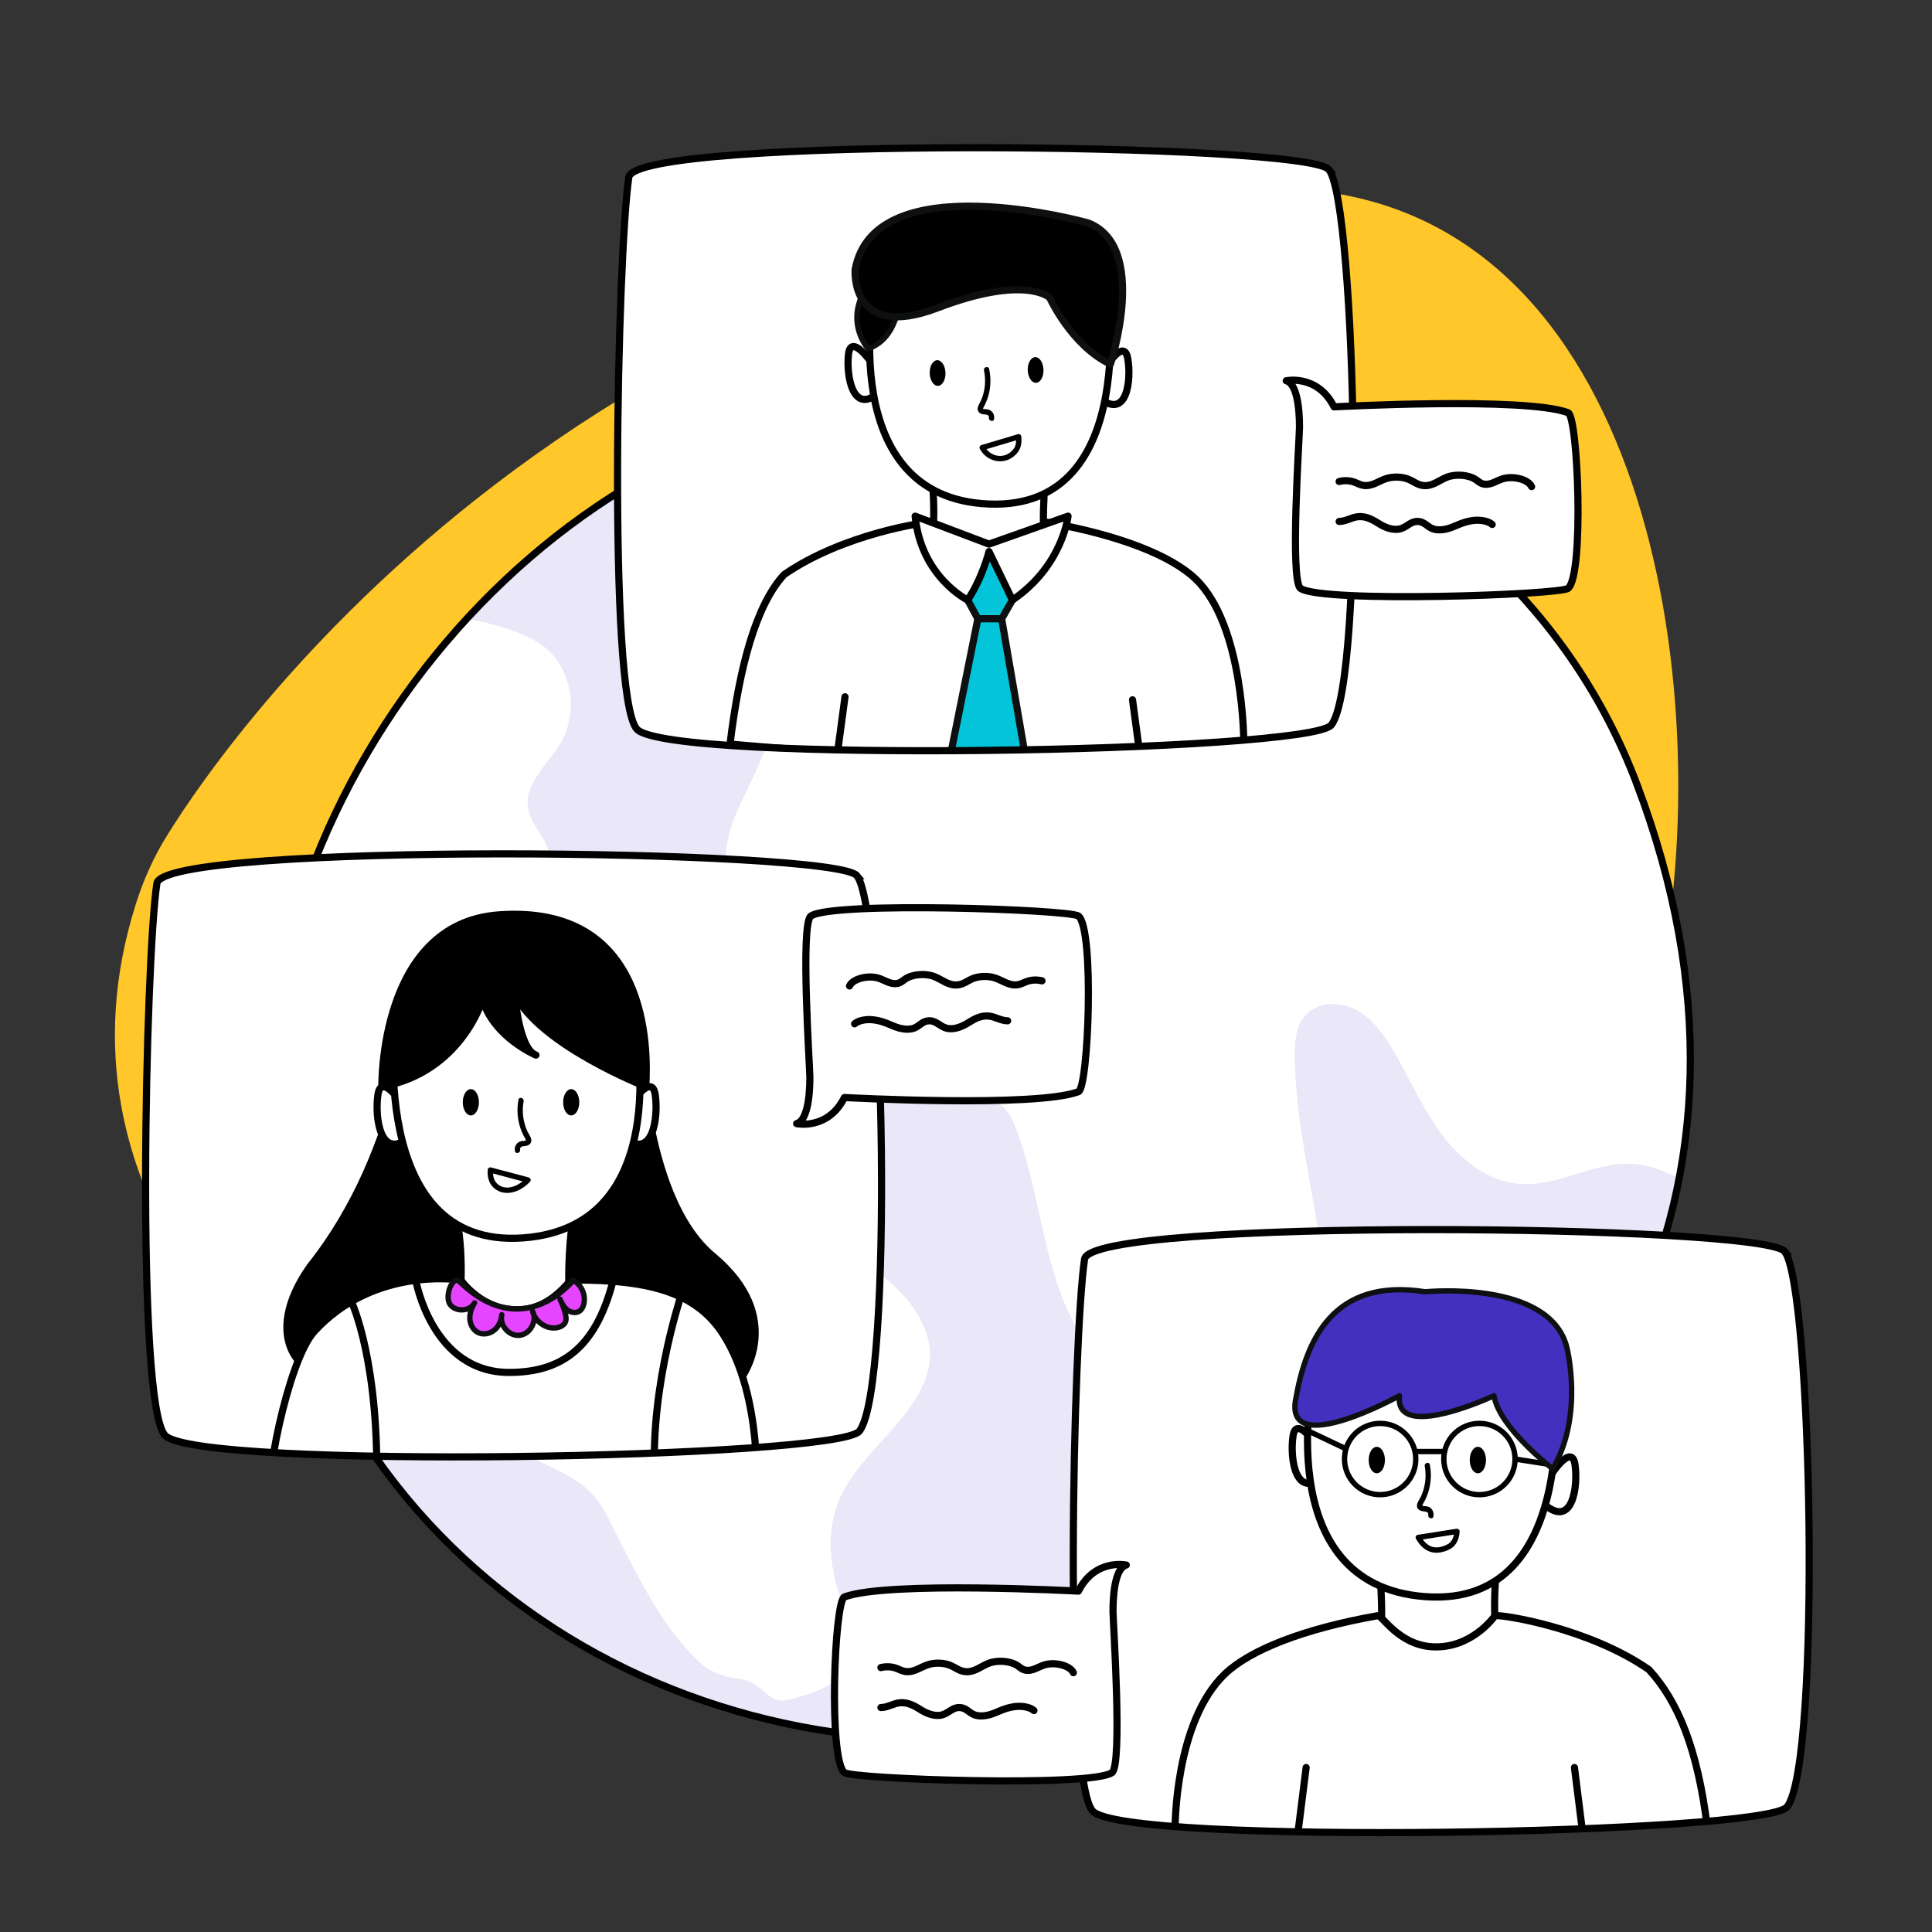 <svg xmlns="http://www.w3.org/2000/svg" xmlns:xlink="http://www.w3.org/1999/xlink" id="Layer_1" data-name="Layer 1" viewBox="0 0 1080 1080"><rect x="0" y="0" width="1080" height="1080" fill="#333333" stroke="none"/><defs><style>      .cls-1 {        clip-path: url(#clippath);      }      .cls-2, .cls-3 {        fill: #e9e7f8;      }      .cls-4, .cls-5, .cls-6 {        fill: #fff;      }      .cls-7 {        fill: #ffc729;      }      .cls-5, .cls-3, .cls-8, .cls-6, .cls-9, .cls-10, .cls-11, .cls-12 {        stroke-width: 4px;      }      .cls-5, .cls-3, .cls-8, .cls-10 {        stroke-miterlimit: 10;      }      .cls-5, .cls-3, .cls-6, .cls-9, .cls-10, .cls-12, .cls-13 {        stroke: #000;      }      .cls-8 {        fill: #04c4d9;      }      .cls-8, .cls-14, .cls-15, .cls-16, .cls-11 {        stroke: #0e0f10;      }      .cls-6, .cls-14, .cls-9, .cls-15, .cls-16, .cls-11, .cls-12, .cls-13 {        stroke-linecap: round;        stroke-linejoin: round;      }      .cls-17 {        clip-path: url(#clippath-1);      }      .cls-18 {        clip-path: url(#clippath-3);      }      .cls-19 {        clip-path: url(#clippath-2);      }      .cls-14, .cls-15, .cls-16, .cls-13 {        stroke-width: 3px;      }      .cls-9, .cls-10, .cls-13 {        fill: none;      }      .cls-15 {        fill: #4330bf;      }      .cls-16 {        fill: #e645ff;      }    </style><clipPath id="clippath"><path class="cls-3" d="m914.99,438.27c86.17,227.61-21.36,415.43-226.13,501.02-204.77,85.59-435.52.04-515.4-191.08-79.88-191.12,41.54-423.86,226.13-501.02,204.77-85.59,442.07-2.64,515.41,191.08Z"></path></clipPath><clipPath id="clippath-1"><path class="cls-5" d="m742.86,94.78c-12.13-15.03-387.85-18.95-391.34,4.29-6.4,42.61-11.88,289.56,4.44,308.47,16.85,19.52,376.44,13.07,388.3-2.3,19.12-24.78,13.98-291.39-1.41-310.46Z"></path></clipPath><clipPath id="clippath-2"><path class="cls-5" d="m479.04,489.52c-12.13-15.03-387.85-18.95-391.34,4.29-6.4,42.61-11.88,289.56,4.44,308.47,16.85,19.52,376.44,13.07,388.3-2.3,19.12-24.78,13.98-291.39-1.41-310.46Z"></path></clipPath><clipPath id="clippath-3"><path class="cls-5" d="m997.62,699.56c-12.13-15.03-387.85-18.95-391.34,4.29-6.4,42.61-11.88,289.56,4.44,308.47,16.85,19.52,376.44,13.07,388.3-2.3,19.12-24.78,13.98-291.39-1.41-310.46Z"></path></clipPath></defs><path class="cls-7" d="m89.71,473.24S265.37,159.89,678.85,107.48c219.98-27.89,274.07,224.66,256.13,393.09-16.31,153.11-83.22,324.77-227.17,399.75-135.39,70.52-303.69,22.55-431.52-43.74-130.75-67.8-250.22-192.49-200.56-350.59,3.57-11.36,8.16-22.36,13.98-32.75Z"></path><g><g><path class="cls-2" d="m914.99,438.27c86.17,227.61-21.36,415.43-226.13,501.02-204.77,85.59-435.52.04-515.4-191.08-79.88-191.12,41.54-423.86,226.13-501.02,204.77-85.59,442.07-2.64,515.41,191.08Z"></path><g class="cls-1"><path class="cls-4" d="m202.49,345.17c25.2-6.41,84.3.49,103.58,17.93,14.12,12.77,16.97,35.86,7.29,52.26-7.02,11.9-20.14,22.35-18.22,36.04,1.14,8.13,7.51,14.44,10.75,21.98,5.03,11.68,1.55,26.46-8.16,34.67-11.44,9.67-30.75,11.8-35.21,26.1-2.38,7.63.78,15.73,2.26,23.59,4.66,24.82-8.37,50.31-27.16,67.17-18.79,16.87-42.67,26.74-66.1,36.16s-76.48,6.76-95.65,23.2l126.61-339.09Z"></path><path class="cls-4" d="m391.69,929.86c-21.47-20.02-34.63-47.52-47.86-73.73-3.79-7.51-7.44-15.27-13.22-21.37-6.63-7.01-15.55-11.31-24.25-15.48-19.13-9.18-38.72-18.85-52.88-34.66-14.16-15.81-21.73-39.41-12.98-58.74,10.26-22.66,38.43-31.4,63.29-30.67,24.86.73,49.34,8.27,74.18,7.08,20.71-.99,40.88-8.04,61.61-7.85,25.03.23,49.75,11.62,66.18,30.5,8.2,9.43,14.56,21.29,14.08,33.78-.34,8.89-4.1,17.33-8.95,24.79-13.18,20.26-34.76,35.19-42.95,57.93-6.26,17.4-3.56,36.89,2.6,54.33,3.76,10.63,8.81,22.11,4.96,32.71-4.64,12.77-19.68,17.8-32.83,21.19-2.5.64-5.09,1.29-7.62.8-3.26-.63-5.84-3.01-8.36-5.18-11.75-10.15-12.82-4.25-27.07-10.42-2.15-.93-6.21-3.41-7.93-5Z"></path><path class="cls-4" d="m682.07,193.27c-69.91,50.68-155.26,77.47-223.17,130.81-10.25,8.05-20.42,17.18-25.07,29.36-6.55,17.15-.84,36.52-3.69,54.65-2.78,17.7-13.47,33.03-19.89,49.76-6.42,16.73-7.43,38.26,6.04,50.08,4.74,4.16,10.88,6.7,14.99,11.49,11.54,13.44.99,34.02,2.83,51.64,2.15,20.59,21.95,35.44,42.11,40.12,20.16,4.68,41.19,1.83,61.89,1.76,8.23-.03,17.26.72,23.18,6.44,3.28,3.18,5.16,7.51,6.78,11.79,11.68,30.85,14.12,64.62,26.18,95.32,12.06,30.7,38.54,59.86,71.52,59.29,24.22-.42,44.98-16.49,63.76-31.79,3.29-2.68,6.64-5.43,8.84-9.05,3.77-6.21,3.59-13.97,3.04-21.21-3.46-44.74-17.08-88.48-17.59-133.35-.09-7.94.48-16.56,5.67-22.57,6.64-7.7,19.01-8.21,28.07-3.58,9.06,4.63,15.39,13.21,20.64,21.92,9.33,15.5,16.36,32.41,27.01,47.03,10.65,14.62,26.08,27.19,44.11,28.63,21.39,1.7,41.57-12.37,62.99-11.22,17.62.95,32.85,11.91,47.65,21.53,18.55,12.05,38.68,22.76,60.62,25.57,21.94,2.8,46.11-3.61,60.01-20.81,12.82-15.87,14.97-38.28,10.6-58.21-4.37-19.93-14.46-38.06-24.22-55.98-36.42-66.89-69.88-135.39-100.27-205.22-16.15-37.11-31.9-75.37-58.88-105.54-20.01-22.38-45.34-39.3-71.14-54.63-23.38-13.9-48.47-27.03-75.65-28.27-31.53-1.44-61.29,13.22-89.42,27.52l10.47-3.26Z"></path></g><path class="cls-10" d="m914.99,438.27c86.17,227.61-21.36,415.43-226.13,501.02-204.77,85.59-435.52.04-515.4-191.08-79.88-191.12,41.54-423.86,226.13-501.02,204.77-85.59,442.07-2.64,515.41,191.08Z"></path></g><g><path class="cls-4" d="m742.86,94.78c-12.13-15.03-387.85-18.95-391.34,4.29-6.4,42.61-11.88,289.56,4.44,308.47,16.85,19.52,376.44,13.07,388.3-2.3,19.12-24.78,13.98-291.39-1.41-310.46Z"></path><g class="cls-17"><g><path class="cls-6" d="m588.59,241.12s-11.96,44.12,0,100.17h-73.26s14.95-57.11,0-100.17h73.26Z"></path><g><path class="cls-6" d="m408.09,415.94c5.26-43.27,14.49-77.6,30.2-94.71,32.56-22.61,79.34-29.86,83.47-29.27.62.9,13.16,18.31,34.41,16.86,18.05-1.23,26.99-17.23,29.12-16.86,40.55,7.14,69.4,18.68,82.96,31.6,27.39,26.08,27.05,92.38,27.05,92.38-87.4,19-287.21,0-287.21,0Z"></path><line class="cls-6" x1="472.36" y1="389.51" x2="467.93" y2="422.51"></line><line class="cls-6" x1="633.09" y1="391.2" x2="637.53" y2="424.21"></line></g><path class="cls-6" d="m486.89,202.33s-11.27-16.1-12.59-4.22c-1.32,11.88,2.42,34.09,16.85,21.35"></path><path class="cls-6" d="m618.13,205.42s10.24-16.77,12.3-4.99c2.06,11.78-.28,34.17-15.48,22.36"></path><path class="cls-6" d="m488.75,161.9s-22.47,116.34,64.06,119.85c86.53,3.51,65.76-123.91,65.76-123.91l-62.04-28.52-67.77,32.58Z"></path><ellipse cx="524.12" cy="208.51" rx="4.41" ry="7.18" transform="translate(-6.26 16.49) rotate(-1.79)"></ellipse><ellipse cx="578.92" cy="206.8" rx="4.41" ry="7.18" transform="translate(-6.18 18.2) rotate(-1.79)"></ellipse><path class="cls-13" d="m569.42,244.15c.26,2.21.03,4.31-.63,5.96-.54,1.32-1.38,2.3-2.26,3.16-5.46,5.34-13.97,3.43-17.47-3.04l20.36-6.07Z"></path><path d="m550.04,207.07c1.2,5.54.66,11.42-1.58,16.63-.89,2.08-3.24,4.82-1.09,6.89.89.86,2.1,1.04,3.28,1.11,1.01.06,2.38.36,2.16,1.73-.3,1.89,2.59,2.7,2.89.8.42-2.62-1.13-5.05-3.83-5.43-.63-.09-1.33,0-1.94-.17-.67-.18-.39-.37-.12-.91.68-1.33,1.34-2.64,1.88-4.04,2.13-5.53,2.5-11.64,1.25-17.42-.41-1.89-3.3-1.09-2.89.8h0Z"></path><path class="cls-14" d="m503.22,159.09s1.94,29.01-17.96,35.86c0,0-16.43-18.16,4.07-40.74l13.9,4.88Z"></path><path class="cls-11" d="m478.02,150.74s-3,40.13,46.1,21.37c49.1-18.76,62.65-5.73,62.65-5.73,0,0,12.2,26.89,33.98,37.16,0,0,21.74-65.95-12.65-78.98,0,0-119.33-33.35-130.08,26.19Z"></path><polygon class="cls-8" points="565.95 335.43 559.93 345.89 546.64 345.89 540.94 335.43 534.88 311.98 572.44 306.71 565.95 335.43"></polygon><path class="cls-6" d="m511.58,288.53l41.27,15.63,44.19-15.63s-2.95,27.79-31.09,46.9l-13.1-27.1s-3.58,14.59-11.92,27.1c0,0-26.06-12.85-29.36-46.9Z"></path><polygon class="cls-8" points="546.64 345.89 530.9 424.21 573.08 422.2 559.93 345.89 546.64 345.89"></polygon></g></g><path class="cls-10" d="m742.86,94.78c-12.13-15.03-387.85-18.95-391.34,4.29-6.4,42.61-11.88,289.56,4.44,308.47,16.85,19.52,376.44,13.07,388.3-2.3,19.12-24.78,13.98-291.39-1.41-310.46Z"></path></g><g><path class="cls-4" d="m479.04,489.52c-12.13-15.03-387.85-18.95-391.34,4.29-6.4,42.61-11.88,289.56,4.44,308.47,16.85,19.52,376.44,13.07,388.3-2.3,19.12-24.78,13.98-291.39-1.41-310.46Z"></path><g class="cls-19"><g><path class="cls-12" d="m414.4,770.22s25.43-33.7-15.9-68.04c-41.33-34.34-40.72-132.2-40.72-132.2l-71.22-33.77-55.93,19.08s-4.45,86.48-57.23,152.61c-27.98,39.42-6.36,66.13,22.26,62.32,0,0,47.69-13.35,76.3,5.09,28.61,18.44,78.21,35.61,142.43-5.09Z"></path><path class="cls-6" d="m323.15,665.69s-11.73,43.28,0,98.25h-71.85s14.66-56.02,0-98.25h71.85Z"></path><path class="cls-6" d="m352.84,617.07s11.63-17.77,13.46-4.98c1.83,12.79-1.46,36.91-17.48,23.63"></path><path class="cls-6" d="m224.7,617.07s-11.63-17.77-13.46-4.98c-1.83,12.79,1.46,36.91,17.48,23.63"></path><path class="cls-6" d="m353.99,567.37s26.71,118.27-61.68,124.63c-88.39,6.36-71.22-124.63-71.22-124.63l62.54-31.16,70.36,31.16Z"></path><path class="cls-12" d="m213.47,607.43s-1.6-91.24,65.49-96.02c84.05-5.98,83.3,75.03,82.03,96.02,0,0-59.3-23.19-73.19-51.66,0,0,2.08,30.55,11.8,34.02,0,0-23.61-9.92-29.86-31,0,0-11.88,40.58-56.28,48.63Z"></path><g><path class="cls-6" d="m152.15,835.91c-5.52,0,8.18-74.87,23.58-91.65,32.41-35.29,77.82-29.29,81.87-28.7.61.88,12.9,17.95,33.75,16.53,17.7-1.21,26.44-16.52,28.57-16.53,45.93-.35,70.44,8.23,84.72,30.93,21.95,34.88,18.15,89.42,18.15,89.42H152.15Z"></path><path class="cls-6" d="m196.44,727.59s16.27,34.18,13.98,108.32"></path><path class="cls-9" d="m232.42,715.67s9.02,51.52,52.18,51.52c29.35,0,48.38-13.6,58.08-51.14"></path></g><path class="cls-16" d="m256.93,716.45c-3.93-3.83-8.55,8.18-5.39,12.67,3.16,4.48,11.13,4.02,13.74-.8-1.63,2.68-2.79,5.75-2.64,8.89.15,3.13,1.8,6.3,4.62,7.69,2.92,1.44,6.63.7,9.12-1.4,2.49-2.09,3.84-5.33,4.13-8.58-1.49,5.77,4.03,12.16,9.96,11.52,5.93-.64,9.96-8.06,7.27-13.38,1.55,6.18,8.51,10.71,14.61,8.88,1.44-.43,2.87-1.25,3.57-2.58.83-1.58.5-3.49.04-5.22-.72-2.72-1.71-5.37-2.93-7.9,1.01,2.28,2.21,4.58,4.19,6.08s4.96,1.96,6.94.45c1.11-.85,1.76-2.19,2.12-3.55,1.37-5.11-1.15-11-5.79-13.54,0,0-27.92,35.56-63.58.77Z"></path><ellipse cx="319.31" cy="616.18" rx="4.51" ry="7.35"></ellipse><ellipse cx="263.21" cy="616.18" rx="4.51" ry="7.35"></ellipse><path class="cls-13" d="m274.13,654.06c-.18,2.25.12,4.37.86,6.02.59,1.33,1.46,2.34,2.42,3.14,4.66,3.87,12,2.38,17.73-3.58l-21.01-5.58Z"></path><path d="m289.82,614.78c-1.1,5.95-.53,12.11,1.79,17.71.56,1.35,1.2,2.66,1.94,3.93.34.59.77.9.07,1.2-.57.24-1.37.13-1.98.23-2.71.44-4.31,2.95-3.79,5.6.37,1.89,3.26,1.09,2.89-.8-.23-1.14.71-1.77,1.71-1.89,1.31-.16,2.58-.19,3.61-1.13,2.35-2.16-.19-4.98-1.2-7.13-2.46-5.22-3.19-11.25-2.15-16.91.35-1.89-2.54-2.7-2.89-.8h0Z"></path><path class="cls-6" d="m380.38,724.97c-.19,1.75-19.1,56.78-13.63,110.94"></path></g></g><path class="cls-10" d="m479.04,489.52c-12.13-15.03-387.85-18.95-391.34,4.29-6.4,42.61-11.88,289.56,4.44,308.47,16.85,19.52,376.44,13.07,388.3-2.3,19.12-24.78,13.98-291.39-1.41-310.46Z"></path></g><g><path class="cls-4" d="m997.62,699.56c-12.13-15.03-387.85-18.95-391.34,4.29-6.4,42.61-11.88,289.56,4.44,308.47,16.85,19.52,376.44,13.07,388.3-2.3,19.12-24.78,13.98-291.39-1.41-310.46Z"></path><g class="cls-18"><g><path class="cls-6" d="m766.86,850.77s12.32,45.47,0,103.22h75.49s-15.41-58.85,0-103.22h-75.49Z"></path><g><path class="cls-6" d="m656.89,1022.07s-.35-59.47,27.87-86.35c13.98-13.31,43.7-25.2,85.49-32.56,2.2-.39,11.42,16.1,30.01,17.37,21.9,1.49,34.82-16.45,35.46-17.37,4.26-.61,52.47,6.86,86.02,30.16,16.19,17.63,27.31,44.16,32.73,88.75"></path><line class="cls-6" x1="880.13" y1="988.06" x2="884.69" y2="1024.45"></line><line class="cls-6" x1="730.14" y1="988.06" x2="725.56" y2="1024.45"></line></g><g><path class="cls-6" d="m867.63,823.58s11.09-16.94,12.83-4.75c1.74,12.2-1.39,35.19-16.67,22.53"></path><path class="cls-6" d="m735.61,807.72s-11.09-16.94-12.83-4.75c-1.74,12.2,1.39,35.19,16.67,22.53"></path><path class="cls-6" d="m734.72,767.03s-26.89,119.1,62.11,125.51c89.01,6.4,71.72-125.51,71.72-125.51l-62.98-31.38-70.85,31.38Z"></path><path d="m774.18,816.18c0,4.09-2.03,7.4-4.54,7.4-2.51,0-4.54-3.31-4.54-7.4,0-4.09,2.03-7.4,4.54-7.4s4.54,3.31,4.54,7.4Z"></path><ellipse cx="826.14" cy="816.18" rx="4.54" ry="7.4"></ellipse><path class="cls-13" d="m792.84,859.45c3.91,6.9,9.66,9.05,17.24,5.05,1.11-.59,2.04-1.56,2.79-2.78.94-1.51,1.49-3.51,1.58-5.67l-21.62,3.4Z"></path><path d="m796.44,819.6c1.05,5.71.3,11.78-2.17,17.04-.97,2.07-3.53,4.93-1.33,7.07.97.95,2.24,1.1,3.53,1.22,1.07.1,2.19.65,1.94,1.93-.37,1.89,2.52,2.69,2.89.8.5-2.54-.97-5.1-3.6-5.59-.71-.13-1.51-.05-2.2-.27s-.35-.51-.05-1.04c.76-1.35,1.47-2.7,2.06-4.13,2.34-5.64,2.9-11.84,1.8-17.83-.35-1.9-3.24-1.09-2.89.8h0Z"></path><circle class="cls-13" cx="827.01" cy="815.61" r="19.92"></circle><circle class="cls-13" cx="771.51" cy="815.61" r="19.92"></circle><line class="cls-13" x1="869.9" y1="819.2" x2="846.94" y2="815.61"></line><path class="cls-15" d="m867.99,821.07s-29.93-22.86-32.83-40.86c0,0-55.75,26.13-52.85,0,0,0-63.88,35.43-58.07,2.32,5.81-33.1,20.73-68.53,72.5-60.4,0,0,69.2-6.97,79.07,30.78,0,0,9.91,38.17-7.82,68.16Z"></path><line class="cls-13" x1="751.58" y1="809.51" x2="731.43" y2="799.96"></line><line class="cls-13" x1="807.54" y1="811.4" x2="791.43" y2="811.4"></line></g></g></g><path class="cls-10" d="m997.62,699.56c-12.13-15.03-387.85-18.95-391.34,4.29-6.4,42.61-11.88,289.56,4.44,308.47,16.85,19.52,376.44,13.07,388.3-2.3,19.12-24.78,13.98-291.39-1.41-310.46Z"></path></g><g><path class="cls-6" d="m602.85,512.06c9.04,7.11,5.63,96.1,0,98.21-24.05,9.01-130.8,3.25-130.8,3.25-9.25,18.37-26.74,14.59-26.74,14.59,5.68-1.48,7.42-14.1,7.42-25.91,0-5.09-5.43-85.97.56-90.13,12.01-8.35,144.94-3.63,149.56,0Z"></path><path class="cls-9" d="m474.9,551.16c1.83-4.11,10.74-6.33,16.75-4.17,3.33,1.2,6.55,3.53,10.17,2.71,1.87-.42,2.96-1.56,4.3-2.47,3.92-2.64,11-3.26,15.96-1.39,4.53,1.7,8.14,5.29,13.37,4.71,3.22-.36,5.3-2.22,7.98-3.38,3.7-1.6,8.9-1.78,12.87-.45,4.26,1.43,7.97,4.51,12.66,3.75,2-.32,3.51-1.31,5.33-1.92,2.48-.84,5.59-.93,8.19-.25"></path><path class="cls-9" d="m477.74,572.32c1.87-1.65,5.34-2.44,8.62-2.36,3.28.08,6.4.93,9.17,2,2.4.94,4.63,2.06,7.24,2.76s5.79.91,8.21,0c3.08-1.16,4.62-3.93,8.22-4.09,4.06-.18,6.1,3.08,9.82,4.1,4.18,1.15,8.8-.85,12.01-2.85,3.21-2,7.02-4.33,11.56-3.92,3.85.35,6.8,2.64,10.69,2.68"></path></g><g><path class="cls-6" d="m876.55,328.9c9.04-7.11,5.63-96.1,0-98.21-24.05-9.01-130.8-3.25-130.8-3.25-9.25-18.37-26.74-14.59-26.74-14.59,5.68,1.48,7.42,14.1,7.42,25.91,0,5.09-5.43,85.97.56,90.13,12.01,8.35,144.94,3.63,149.56,0Z"></path><path class="cls-9" d="m856.17,272.02c-1.83-4.11-10.74-6.33-16.75-4.17-3.33,1.2-6.55,3.53-10.17,2.71-1.87-.42-2.96-1.56-4.3-2.47-3.92-2.64-11-3.26-15.96-1.39-4.53,1.7-8.14,5.29-13.37,4.71-3.22-.36-5.3-2.22-7.98-3.38-3.7-1.6-8.9-1.78-12.87-.45-4.26,1.43-7.97,4.51-12.66,3.75-2-.32-3.51-1.31-5.33-1.92-2.48-.84-5.59-.93-8.19-.25"></path><path class="cls-9" d="m834.14,293.18c-1.87-1.65-5.34-2.44-8.62-2.36-3.28.08-6.4.93-9.17,2-2.4.94-4.63,2.06-7.24,2.76s-5.79.91-8.21,0c-3.08-1.16-4.62-3.93-8.22-4.09-4.06-.18-6.1,3.08-9.82,4.1-4.18,1.15-8.8-.85-12.01-2.85-3.21-2-7.02-4.33-11.56-3.92-3.85.35-6.8,2.64-10.69,2.68"></path></g><g><path class="cls-6" d="m472.05,990.91c-9.04-7.11-5.63-96.1,0-98.21,24.05-9.01,130.8-3.25,130.8-3.25,9.25-18.37,26.74-14.59,26.74-14.59-5.68,1.48-7.42,14.1-7.42,25.91,0,5.09,5.43,85.97-.56,90.13-12.01,8.35-144.94,3.63-149.56,0Z"></path><path class="cls-9" d="m600.01,935.05c-1.83-4.11-10.74-6.33-16.75-4.17-3.33,1.2-6.55,3.53-10.17,2.71-1.87-.42-2.96-1.56-4.3-2.47-3.92-2.64-11-3.26-15.96-1.39-4.53,1.7-8.14,5.29-13.37,4.71-3.22-.36-5.3-2.22-7.98-3.38-3.7-1.6-8.9-1.78-12.87-.45-4.26,1.43-7.97,4.51-12.66,3.75-2-.32-3.51-1.31-5.33-1.92-2.48-.84-5.59-.93-8.19-.25"></path><path class="cls-9" d="m577.98,956.21c-1.87-1.65-5.34-2.44-8.62-2.36-3.28.08-6.4.93-9.17,2-2.4.94-4.63,2.06-7.24,2.76s-5.79.91-8.21,0c-3.08-1.16-4.62-3.93-8.22-4.09-4.06-.18-6.1,3.08-9.82,4.1-4.18,1.15-8.8-.85-12.01-2.85-3.21-2-7.02-4.33-11.56-3.92-3.85.35-6.8,2.64-10.69,2.68"></path></g></g></svg>